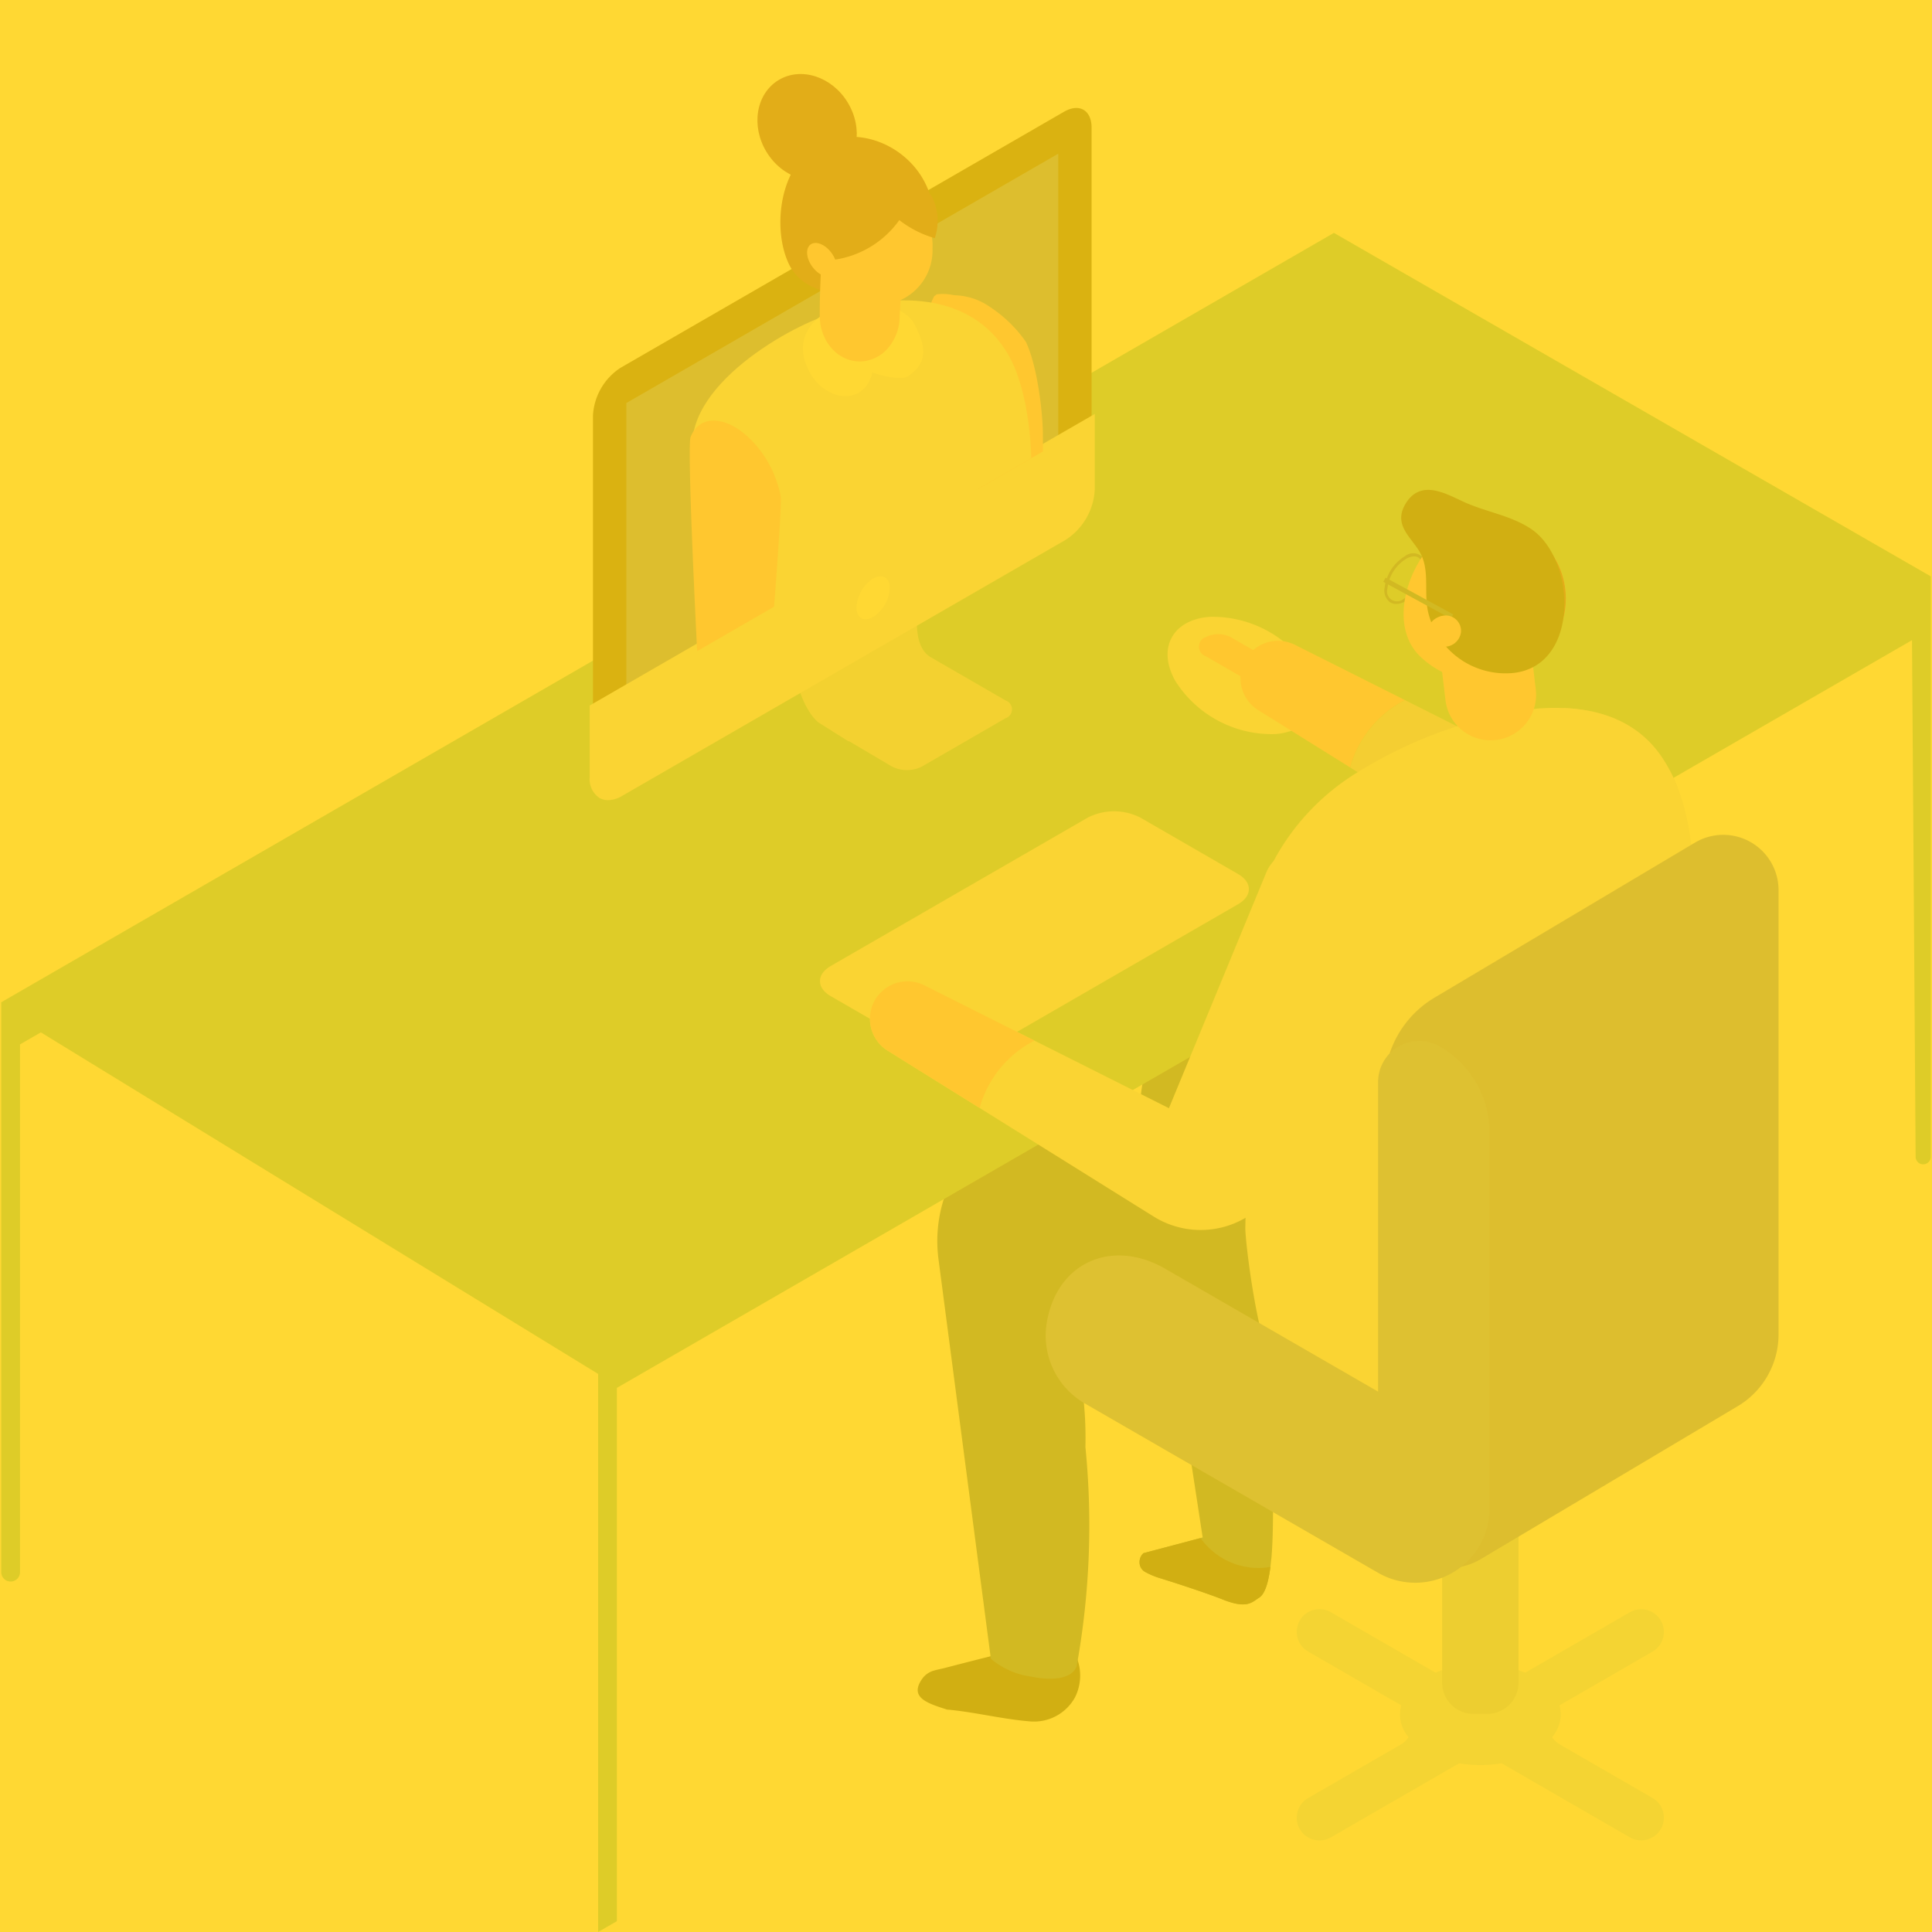 <svg xmlns="http://www.w3.org/2000/svg" xmlns:xlink="http://www.w3.org/1999/xlink" width="200" height="200" viewBox="0 0 200 200">
  <rect x="0" y="0" width="200" height="200" fill="#808080" stroke="none"/>
  <defs>
    <clipPath id="clip-path">
      <rect id="長方形_55471" data-name="長方形 55471" width="200" height="200" transform="translate(726 30)" fill="#fff"/>
    </clipPath>
    <clipPath id="clip-path-2">
      <path id="パス_88666" data-name="パス 88666" d="M261.075,796.912V737.05l-44.711,25.813v59.862Z" transform="translate(-151.654 -537.609)" fill="#577de8"/>
    </clipPath>
    <clipPath id="clip-path-3">
      <rect id="長方形_55469" data-name="長方形 55469" width="68.139" height="100.474" fill="none"/>
    </clipPath>
  </defs>
  <g id="illust-style2" transform="translate(-726 -30)" clip-path="url(#clip-path)">
    <rect id="長方形_55476" data-name="長方形 55476" width="200" height="200" transform="translate(726 30)" fill="#fff"/>
    <g id="グループ_65385" data-name="グループ 65385" transform="translate(726.129 -183.484)">
      <g id="グループ_65390" data-name="グループ 65390" transform="translate(0 0.003)">
        <path id="パス_88608" data-name="パス 88608" d="M320.233,1288.69c2.7.222,5.783,1,8.572,1.222a4.841,4.841,0,0,0,4.7-2.471,5.009,5.009,0,0,0-.09-4.7c-1.163-2.282-3.212-.817-5.114-.4-2.577.572-5.656,1.366-8.366,2.069-.313.081-.657.136-1,.24a2.214,2.214,0,0,0-1.242.857c-1.337,1.9.429,2.506,2.537,3.174" transform="translate(-222.357 -898.237)" fill="#19325c"/>
        <path id="パス_88609" data-name="パス 88609" d="M445.355,1076.737a32.3,32.3,0,0,1-2.834,4.093c-.739.456-1.457.922-2.175,1.409l-13.388-7.9-17.294-10.185c-.118,8.32-.107,17.079-.948,25.593l.005-.005c-.37,3.718-.509,7.452-.857,11.17-.1,1.077.01,4.163-.214,6.809,0,.021-.005.048-.005.07-.005.07-.016.139-.027.209-.027.252-.054.493-.08.734-.2,1.537-.541,2.791-1.173,3.188-.718.45-1.227,1.195-3.74.193-1.462-.584-4.6-1.629-6.541-2.224a7.907,7.907,0,0,1-1.484-.622,1.135,1.135,0,0,1-.605-.895,1.286,1.286,0,0,1,.23-.879,1.417,1.417,0,0,1,.171-.187l5.834-1.543.15-.043.145-.038-2.389-15.622h-.005l-.171-1.13-3.782-24.671-.193-1.291.059-1.843a15.756,15.756,0,0,1,15.724-15.306,16.225,16.225,0,0,1,1.961.123l18.456,5.229,6.541,1.854a3.027,3.027,0,0,0,.284.23c7.334,5.411,8.234,14.862,8.347,23.476" transform="translate(-276.154 -733.048)" fill="#2062a9"/>
        <path id="パス_88610" data-name="パス 88610" d="M513.578,1069.958q-.148-.109-.277-.226l-6.428-1.82a33.314,33.314,0,0,0-3.849,15.854,35.32,35.32,0,0,0,.675,6.917l13.165,7.759c.7-.48,1.411-.937,2.137-1.383a31.668,31.668,0,0,0,2.786-4.025c-.109-8.464-.995-17.754-8.207-23.075" transform="translate(-352.583 -748.53)" fill="#6cceff"/>
        <path id="パス_88611" data-name="パス 88611" d="M343.963,1286.179l-1.605-1.884a3.665,3.665,0,0,0,1.605,1.884" transform="translate(-239.968 -900.199)" fill="#2062a9"/>
        <path id="パス_88612" data-name="パス 88612" d="M396.274,1108.9l-2.205-1.059-6.487,3.189.125-1.481-47.5-14.068a16.324,16.324,0,0,0-1.952-.119q-.361,0-.719.016a14.372,14.372,0,0,0-13.375,16.255l5.417,41.336a8.109,8.109,0,0,0,4.245,1.854c1.926.407,4.133.3,4.634-1.073a81.841,81.841,0,0,0,.909-22.7,38.152,38.152,0,0,0-1.517-11.653,2.575,2.575,0,0,1,3.623-2.995l9.352,4.633c8.114,3.458,12.49,5.514,19.111,6.194q.48-.24.967-.457a7.7,7.7,0,0,1,1.232-.512c3.261-1.263,6.7-1.976,10-3.371a39.169,39.169,0,0,0,3.517-1.726,84.73,84.73,0,0,1,7.846-5.608,32,32,0,0,0,2.836-4.1c-.011-.846-.03-1.7-.062-2.558" transform="translate(-227.133 -767.771)" fill="#2062a9"/>
        <path id="パス_88613" data-name="パス 88613" d="M197.8,836.587l.376,53.478a.784.784,0,0,0,1.568-.006V829.981l-61.788-35.557L0,874.069v58.953a.972.972,0,1,0,1.943.055V878.431L4.1,877.187l57.69,35.358v57.772l1.943-1.122V913.988Z" transform="translate(0 -556.835)" fill="#5bc5c9"/>
        <path id="パス_88614" data-name="パス 88614" d="M300.056,1019.617l26.62-15.369c1.489-.86,1.489-2.266,0-3.126l-10.132-5.85a6.007,6.007,0,0,0-5.414,0l-26.62,15.369c-1.489.859-1.489,2.266,0,3.126l10.133,5.85a6.006,6.006,0,0,0,5.414,0" transform="translate(-198.638 -697.162)" fill="#e4e9ff"/>
        <path id="パス_88615" data-name="パス 88615" d="M288,905.308s-3.256,8.892,0,10.772l1.574.909,0,0,6.173,3.565a.964.964,0,0,1,0,1.825l-8.671,5.008a3.427,3.427,0,0,1-3.144-.026l-4.4-2.6-.044.021c-.506-.315-.979-.611-1.4-.878l-.194-.115c-.018-.011-.03-.025-.047-.036-.892-.56-1.5-.944-1.5-.944s-2.754-2.017-2.754-9.182Z" transform="translate(-191.769 -634.556)" fill="#c5ddf2"/>
        <path id="パス_88616" data-name="パス 88616" d="M204.814,783.029v37.445c0,1.821,1.278,2.552,2.849,1.645l45.92-26.511a6.3,6.3,0,0,0,2.849-4.935V753.229c0-1.821-1.278-2.559-2.849-1.652l-45.92,26.511a6.307,6.307,0,0,0-2.849,4.941" transform="translate(-143.56 -526.53)" fill="#484255"/>
        <path id="パス_88617" data-name="パス 88617" d="M261.075,803.05V767l-44.711,25.813v36.054Z" transform="translate(-151.655 -537.609)" fill="#577de8"/>
        <path id="パス_88618" data-name="パス 88618" d="M255.986,857.086,203.7,887.271v7.43a2.315,2.315,0,0,0,1,2.132,1.79,1.79,0,0,0,.908.236,2.919,2.919,0,0,0,1.44-.435l45.919-26.511a6.575,6.575,0,0,0,3.015-5.222Z" transform="translate(-142.782 -600.756)" fill="#e4e9ff"/>
        <path id="パス_88623" data-name="パス 88623" d="M296.019,916.483c0,1.1.773,1.547,1.727,1a3.816,3.816,0,0,0,1.727-2.99c0-1.1-.773-1.547-1.727-1a3.816,3.816,0,0,0-1.727,2.99" transform="translate(-207.488 -640.128)" fill="#fff"/>
        <path id="パス_88624" data-name="パス 88624" d="M350.455,1027.55l-7.315,14.572a9.189,9.189,0,0,1-13.071,3.676l-18.026-11.244-9.516-5.93a3.889,3.889,0,0,1-1.833-3.3,3.832,3.832,0,0,1,.184-1.185,3.885,3.885,0,0,1,5.445-2.281l11.4,5.725,13.919,6.994,10.079-24.4a3.9,3.9,0,0,1,6.607-.991,16.847,16.847,0,0,1,2.13,18.362" transform="translate(-210.765 -706.378)" fill="#e4e9ff"/>
        <path id="パス_88625" data-name="パス 88625" d="M317.72,1059.606a11.235,11.235,0,0,0-5.677,6.973l-9.516-5.93a3.89,3.89,0,0,1-1.832-3.3,3.832,3.832,0,0,1,.184-1.185,3.885,3.885,0,0,1,5.445-2.28Z" transform="translate(-210.765 -738.403)" fill="#ffacea"/>
        <path id="パス_88626" data-name="パス 88626" d="M418.378,932.79a11.825,11.825,0,0,0-10.34-5.517c-3.83.3-5.412,3.269-3.532,6.62a11.824,11.824,0,0,0,10.34,5.517c3.831-.3,5.412-3.268,3.532-6.62" transform="translate(-282.975 -649.935)" fill="#e4e9ff"/>
        <path id="パス_88627" data-name="パス 88627" d="M441.832,935.614h0" transform="translate(-309.692 -655.798)" fill="#449497"/>
        <path id="パス_88628" data-name="パス 88628" d="M443.885,935.757l.034.007-.034-.007" transform="translate(-311.131 -655.899)" fill="#449497"/>
        <path id="パス_88629" data-name="パス 88629" d="M436.3,936.841l.07-.034-.07.034" transform="translate(-305.815 -656.635)" fill="#449497"/>
        <path id="パス_88630" data-name="パス 88630" d="M439.94,935.748c-.014,0-.025.005-.038.008l.079-.011c-.013,0-.028,0-.041,0" transform="translate(-308.339 -655.89)" fill="#449497"/>
        <path id="パス_88631" data-name="パス 88631" d="M445.711,936.183l.081.025-.081-.025" transform="translate(-312.411 -656.197)" fill="#449497"/>
        <path id="パス_88632" data-name="パス 88632" d="M430.4,942.509l.039-.076-.039.076" transform="translate(-301.677 -660.578)" fill="#449497"/>
        <path id="パス_88633" data-name="パス 88633" d="M498.69,962.122c-2.386-3.592-6.141-4.987-10.169-5.156l-2.549,6.172-8.536-4.287-5.382-2.707h0a11.237,11.237,0,0,0-5.674,6.971l-.226-.141s.225.139.226.141l0,0,.784.49L484.4,974.36a9.188,9.188,0,0,0,13.071-3.676l2.786-5.545a16.241,16.241,0,0,0-1.569-3.018" transform="translate(-326.739 -670.188)" fill="#c7cef9"/>
        <path id="パス_88634" data-name="パス 88634" d="M434.86,937.595c.03-.02.061-.038.092-.057l-.092.057" transform="translate(-304.805 -657.147)" fill="#449497"/>
        <path id="パス_88635" data-name="パス 88635" d="M433.592,938.543c.02-.017.042-.032.063-.049-.021.017-.042.032-.063.049" transform="translate(-303.917 -657.817)" fill="#449497"/>
        <path id="パス_88636" data-name="パス 88636" d="M431.255,941.082c.016-.023.03-.046.046-.069-.016.022-.03.046-.046.069" transform="translate(-302.278 -659.583)" fill="#449497"/>
        <path id="パス_88637" data-name="パス 88637" d="M428.961,939.492a3.89,3.89,0,0,0,1.833,3.3l9.516,5.93a11.239,11.239,0,0,1,5.674-6.971l0,0-11.4-5.724a3.879,3.879,0,0,0-.539-.218l-.081-.025a3.819,3.819,0,0,0-.513-.121l-.034-.006a3.817,3.817,0,0,0-.559-.043h-.055a3.888,3.888,0,0,0-.5.038l-.079.011a3.9,3.9,0,0,0-1.008.307l-.07.034c-.115.056-.228.117-.338.185-.031.019-.062.037-.092.057-.109.071-.214.148-.316.229-.021.017-.042.032-.063.049a3.859,3.859,0,0,0-.653.7c-.016.022-.03.046-.046.068a3.744,3.744,0,0,0-.217.356c-.013.025-.026.05-.039.076a3.8,3.8,0,0,0-.187.427c-.019.051-.042.1-.059.152a3.842,3.842,0,0,0-.184,1.185" transform="translate(-300.671 -655.798)" fill="#ffacea"/>
        <path id="パス_88638" data-name="パス 88638" d="M421.686,935.837l-3.836-2.215a2.856,2.856,0,0,0-2.575,0,1.045,1.045,0,0,0,0,1.978l3.835,2.215a2.857,2.857,0,0,0,2.575,0,1.045,1.045,0,0,0,0-1.978" transform="translate(-290.582 -654.188)" fill="#ffacea"/>
        <path id="パス_88639" data-name="パス 88639" d="M485.254,1290.36l-9.6-5.544a2.351,2.351,0,0,1,0-4.072l9.6-5.544a2.351,2.351,0,0,0-2.351-4.072l-14.3,8.259a2.351,2.351,0,0,1-2.351,0l-14.3-8.259a2.351,2.351,0,1,0-2.351,4.072l9.6,5.544a2.351,2.351,0,0,1,0,4.072l-9.6,5.544a2.351,2.351,0,1,0,2.351,4.072l14.3-8.259a2.35,2.35,0,0,1,2.351,0l14.3,8.259a2.351,2.351,0,0,0,2.351-4.072" transform="translate(-314.307 -890.748)" fill="#c6ecff"/>
        <path id="パス_88640" data-name="パス 88640" d="M500.79,1295.044c0,2.886-3.724,5.225-8.319,5.225s-8.318-2.339-8.318-5.225,3.724-5.225,8.318-5.225,8.319,2.339,8.319,5.225" transform="translate(-339.356 -904.07)" fill="#c6ecff"/>
        <path id="パス_88641" data-name="パス 88641" d="M503.426,1219.71h-1.44a3.232,3.232,0,0,1-3.232-3.232V1186.4a3.952,3.952,0,0,1,7.9,0v30.08a3.232,3.232,0,0,1-3.232,3.232" transform="translate(-349.59 -828.811)" fill="#a4ceee"/>
        <path id="パス_88642" data-name="パス 88642" d="M475.333,1011.395a9.042,9.042,0,0,1-4.529,8.226c-4.855,2.765-13.787,9.074-28.269,10.306-3.992.337-4.8-.458-9.363-2.633-1.775-.848-3.333-13.06-3.3-14.682.358-15.42-2.249-28.459,3.149-38.333a24.127,24.127,0,0,1,8.484-8.789,46.549,46.549,0,0,1,10.274-4.755c.211-.074.427-.147.643-.216a33.945,33.945,0,0,1,7.331-1.58c.474-.047.953-.079,1.432-.095.385-.016.764-.016,1.148-.01l.532.016c4.028.168,7.783,1.564,10.169,5.156a16.256,16.256,0,0,1,1.569,3.017c3.318,8.379.685,19.959.4,28.132-.19,5.382.11,10.828.332,16.241" transform="translate(-301.086 -672.071)" fill="#e4e9ff"/>
        <path id="パス_88643" data-name="パス 88643" d="M495.018,900.634a1.5,1.5,0,0,0,.577,1.414,1.146,1.146,0,0,0,.572.177,1.909,1.909,0,0,0,.954-.242,4.455,4.455,0,0,0,2.174-3.389,1.328,1.328,0,0,0-2.1-1.349,4.457,4.457,0,0,0-2.174,3.389m.3.014a4.122,4.122,0,0,1,2.011-3.135,1.609,1.609,0,0,1,.8-.208.846.846,0,0,1,.424.129,1.221,1.221,0,0,1,.439,1.145,4.121,4.121,0,0,1-2.011,3.135,1.035,1.035,0,0,1-1.663-1.067" transform="translate(-346.97 -628.734)" fill="#6f2677"/>
        <path id="パス_88644" data-name="パス 88644" d="M478.774,909.026a1.5,1.5,0,0,0,.578,1.414,1.144,1.144,0,0,0,.572.177,1.908,1.908,0,0,0,.954-.241,4.456,4.456,0,0,0,2.174-3.389,1.328,1.328,0,0,0-2.1-1.349,4.455,4.455,0,0,0-2.174,3.389m.3.014a4.12,4.12,0,0,1,2.011-3.135,1.609,1.609,0,0,1,.8-.208.846.846,0,0,1,.424.129,1.22,1.22,0,0,1,.439,1.146,4.121,4.121,0,0,1-2.011,3.135,1.035,1.035,0,0,1-1.663-1.067" transform="translate(-335.584 -634.616)" fill="#2062a9"/>
        <path id="パス_88645" data-name="パス 88645" d="M497.072,932.336l.851,7.169a4.706,4.706,0,0,0,9.346-1.11l-.553-4.656Z" transform="translate(-348.411 -653.501)" fill="#ffacea"/>
        <path id="パス_88646" data-name="パス 88646" d="M486.363,906.918a5.35,5.35,0,0,0,1.02,1.151,8.823,8.823,0,0,0,11.091.612,8.16,8.16,0,0,0-3.217-14.919c-.01,0-.026-.005-.037-.005q-.259-.039-.518-.063a8.545,8.545,0,0,0-2.04.089l-.016.005a7.7,7.7,0,0,0-1.459.392c-4.174,1.577-7.483,8.674-4.823,12.737" transform="translate(-340.236 -626.399)" fill="#ffacea"/>
        <path id="パス_88647" data-name="パス 88647" d="M500.036,902.767a12.125,12.125,0,0,0-2.7-1.646,1.754,1.754,0,0,0-.44-.167,7.647,7.647,0,0,1,6.413-6.973,8.16,8.16,0,0,1,3.217,14.919,7.033,7.033,0,0,1-.994.2,7.683,7.683,0,0,1-.832-.126c-3.025-.607-2.486-2.42-3.413-3.871a4.038,4.038,0,0,0-1.25-2.34" transform="translate(-348.287 -626.617)" fill="#6f2677"/>
        <path id="パス_88648" data-name="パス 88648" d="M534.637,903.509c-.025,0-.049.009-.075.012-.16.123.041.022.075-.012" transform="translate(-374.646 -633.295)" fill="#6f2677"/>
        <path id="パス_88649" data-name="パス 88649" d="M485.288,884.425c1.614-2.054,4.025-.586,5.839.231,2.242,1.011,4.835,1.384,6.9,2.771,4.629,3.111,5.094,14.1-1.793,14.9a8.235,8.235,0,0,1-8.893-6.377c-.441-2.088.248-4.387-.915-6.252-.944-1.514-2.6-2.713-1.474-4.758a3.782,3.782,0,0,1,.337-.513" transform="translate(-339.65 -619.187)" fill="#19325c"/>
        <rect id="長方形_55468" data-name="長方形 55468" width="0.501" height="7.968" transform="translate(143.068 273.713) rotate(-61.463)" fill="#2062a9"/>
        <path id="パス_88650" data-name="パス 88650" d="M494.606,929.939a1.73,1.73,0,0,0,2.324-1.391,1.589,1.589,0,0,0-1.812-1.717,2,2,0,0,0-1.71,1.648c-.185,1.026.429,1.068,1.2,1.46" transform="translate(-345.82 -649.619)" fill="#ffacea"/>
        <path id="パス_88651" data-name="パス 88651" d="M510.916,1003.57l-26.959,16.048a10.609,10.609,0,0,0-5.183,9.116v43.336a6.6,6.6,0,0,0,9.975,5.67l26.6-15.833a8.645,8.645,0,0,0,4.223-7.428v-45.991a5.724,5.724,0,0,0-8.652-4.919" transform="translate(-335.586 -702.86)" fill="#577de8"/>
        <path id="パス_88652" data-name="パス 88652" d="M402.317,1074.679h0a4.254,4.254,0,0,0-6.381,3.684v32.049l-22.033-12.72c-5.46-3.152-11.163-.717-12.254,5.492a8.123,8.123,0,0,0,3.935,8.457l30.351,17.523a7.689,7.689,0,0,0,11.534-6.659v-38.9a10.3,10.3,0,0,0-5.152-8.923" transform="translate(-253.403 -752.869)" fill="#5b8bf4"/>
        <path id="パス_88653" data-name="パス 88653" d="M407.546,1249.227c-.2,1.537-.541,2.791-1.173,3.188-.718.45-1.227,1.195-3.74.193-1.462-.584-4.6-1.628-6.541-2.223a7.908,7.908,0,0,1-1.484-.621,1.135,1.135,0,0,1-.605-.895,1.286,1.286,0,0,1,.23-.879,1.41,1.41,0,0,1,.171-.187l5.834-1.543c.037.011.08.027.118.037a7.341,7.341,0,0,0,7.19,2.931" transform="translate(-276.162 -873.538)" fill="#19325c"/>
        <g id="マスクグループ_64704" data-name="マスクグループ 64704" clip-path="url(#clip-path-2)">
          <g id="グループ_65392" data-name="グループ 65392" transform="translate(71.275 221.144)">
            <g id="グループ_65391" data-name="グループ 65391" clip-path="url(#clip-path-3)">
              <path id="パス_88654" data-name="パス 88654" d="M50.781,34.928A6.2,6.2,0,0,1,49.52,37.45c-3.137,3.75-11.248,4.591-13.415.14-1.8-3.688-1.011-10.435,3.209-12.488,5.719-2.782,13.264,2.7,11.468,9.826" transform="translate(-25.818 -17.87)" fill="#6f2677"/>
              <path id="パス_88655" data-name="パス 88655" d="M122.506,124.74a14.452,14.452,0,0,0-2.362-3.372c-2.122-2.251-4.727-3.925-7.011-5.985l-8.226-7.419-.079-.011c-.819-.984-.631-6.966-.68-8.474-.081-2.49-.653-6.82-1.749-9.114a13.58,13.58,0,0,0-3.766-3.648,6.6,6.6,0,0,0-3.457-1.173q-.157-.011-.32-.034A5.26,5.26,0,0,0,93.1,85.45c.092,0-.075.113-.184.169a5.764,5.764,0,0,0-.481,1.173,13.736,13.736,0,0,0-.258,3.307c1.631,1.754,3.169,3.409,3.307,4.078.729,3.527,1.748,7.007,1.929,10.624.113,2.252.188,3.726.188,3.726a12.136,12.136,0,0,0,.574,3.447.176.176,0,0,0,.011.025c.064.211.139.421.215.626.048.022.1.037.145.059a12.235,12.235,0,0,0,4,4.615l12.505,7.363c1.3.764,5.315,4.014,6.849,3.346,1.362-.592,1.226-1.925.6-3.266" transform="translate(-67.602 -62.634)" fill="#ffacea"/>
              <path id="パス_88656" data-name="パス 88656" d="M88.251,235.8c-.237-1.4-1.572-2.182-2.923-3.014l-25.9-17.572c.256-5.256-5.016-9.576-8.031-7.241-5.143,3.983-13.02,1.335-19.485,2a6.808,6.808,0,0,0-3.773,1.607l.023.016v12.84a20.949,20.949,0,0,0,8.915,16.88l3.078,2.241,14.569,7.653a14.719,14.719,0,0,0,12.192,0l18.934-9.954c2.525-1.326,3.681-3.818,2.406-5.459" transform="translate(-20.635 -152.061)" fill="#2062a9"/>
              <path id="パス_88657" data-name="パス 88657" d="M22.137,126.89c-5.954,2.191-6.378,1.785-10.556.5-1.786-.548-2.754-2.408-3.333-3.4-1.021-1.765-.819-4.163-1.712-6.981-1.014-3.2-2.278-7.345-4.2-10.118C-2.813,99.469,8.057,92.229,13.8,89.859c7.64-3.153,16.706-3.062,20.324,4.485,1.773,3.7,2.424,10.645,1.613,14.3-.876,3.944-.57,8.282-1.9,11.792-.914,2.41-8.958,5.446-11.7,6.456" transform="translate(-0.725 -64.47)" fill="#e4e9ff"/>
              <path id="パス_88658" data-name="パス 88658" d="M50.008,89.134c-3.795.031-7.579,2.833-5.422,7,1.617,3.127,5.686,3.71,6.569.146.717.282,3.022.86,3.7.379,2.173-1.533,1.764-3.175.691-5.313-.961-1.915-3.754-2.231-5.542-2.216" transform="translate(-32.24 -65.374)" fill="#fff"/>
              <path id="パス_88659" data-name="パス 88659" d="M56.787,47.977a38.987,38.987,0,0,1-5.934,1.953c-.158,3.12-.379,6.24-.37,9.341.006,2.72,2,4.874,4.387,4.714a3.918,3.918,0,0,0,2.761-1.473,5.051,5.051,0,0,0,1.125-3.224l.682-12.606a22.726,22.726,0,0,1-2.652,1.294" transform="translate(-37.027 -34.239)" fill="#ffacea"/>
              <path id="パス_88660" data-name="パス 88660" d="M34.377,10.377c-2.323,1.41-5.531.372-7.165-2.32S26.136,2.041,28.459.63,33.99.258,35.624,2.95s1.076,6.017-1.247,7.427" transform="translate(-19.271 0)" fill="#6f2677"/>
              <path id="パス_88661" data-name="パス 88661" d="M64.777,51.241a5.653,5.653,0,0,1-5.36,5.907,5,5,0,0,1-3.151-1.129,6.112,6.112,0,0,1-2.2-4.779,5.653,5.653,0,0,1,5.356-5.912c.112,0,.228,0,.34.013a5.693,5.693,0,0,1,5.02,5.9" transform="translate(-39.651 -33.246)" fill="#ffacea"/>
              <path id="パス_88662" data-name="パス 88662" d="M58.8,38.363a8.193,8.193,0,0,0-2.755-2.452c-2.455-1.628-5.058-.934-7.272.861-1.01.819-2.864,2.469-2.781,3.9a13.749,13.749,0,0,0,.582,2.023,6.768,6.768,0,0,0,1.179,2.586,7.121,7.121,0,0,0,.564.534l.377-.926a10,10,0,0,0,6.726-4.1,10.92,10.92,0,0,0,3.669,1.869,5.578,5.578,0,0,0-.29-4.294" transform="translate(-33.728 -25.666)" fill="#6f2677"/>
              <path id="パス_88663" data-name="パス 88663" d="M48.279,68.933c-.543.4-1.51.021-2.16-.854s-.737-1.911-.194-2.315,1.51-.021,2.16.855.737,1.911.194,2.314" transform="translate(-33.422 -48.116)" fill="#ffacea"/>
              <path id="パス_88664" data-name="パス 88664" d="M25.835,177.939a14.446,14.446,0,0,0-2.362-3.372c-2.122-2.251-4.727-3.925-7.011-5.985l-8.226-7.419-.079-.011c.162-1.988,1.43-17.665,1.254-18.706v-.025l-.005-.015a11.429,11.429,0,0,0-2.983-5.749s-.011-.018-.022-.018a.667.667,0,0,0-.065-.068c-2.521-2.534-5.322-2.657-6.249-.282C-.234,137.112.4,151.139.742,158c.113,2.252.188,3.726.188,3.726a12.146,12.146,0,0,0,.574,3.447.136.136,0,0,0,.011.025c.064.211.139.421.215.626.048.022.1.037.145.059a12.236,12.236,0,0,0,4,4.615l12.505,7.363c1.3.764,5.315,4.014,6.849,3.346,1.362-.593,1.226-1.925.6-3.266" transform="translate(0 -98.711)" fill="#ffacea"/>
              <path id="パス_88665" data-name="パス 88665" d="M140.795,192.214c.228.134.543.347.91.6l4.984-2.957c-.31-.391-.6-.717-.8-.936-2.122-2.251-4.727-3.925-7.011-5.985l-7.58-6.837c-2.744,1.822-3.835,3.355-4.728,7.741.247.2,1.479.868,1.722,1.011Z" transform="translate(-92.83 -129.16)" fill="#ffacea"/>
            </g>
          </g>
        </g>
      </g>
    </g>
    <rect id="長方形_55472" data-name="長方形 55472" width="200" height="200" transform="translate(726 30)" fill="#ffce00" opacity="0.8" style="mix-blend-mode: color;isolation: isolate"/>
  </g>
</svg>
